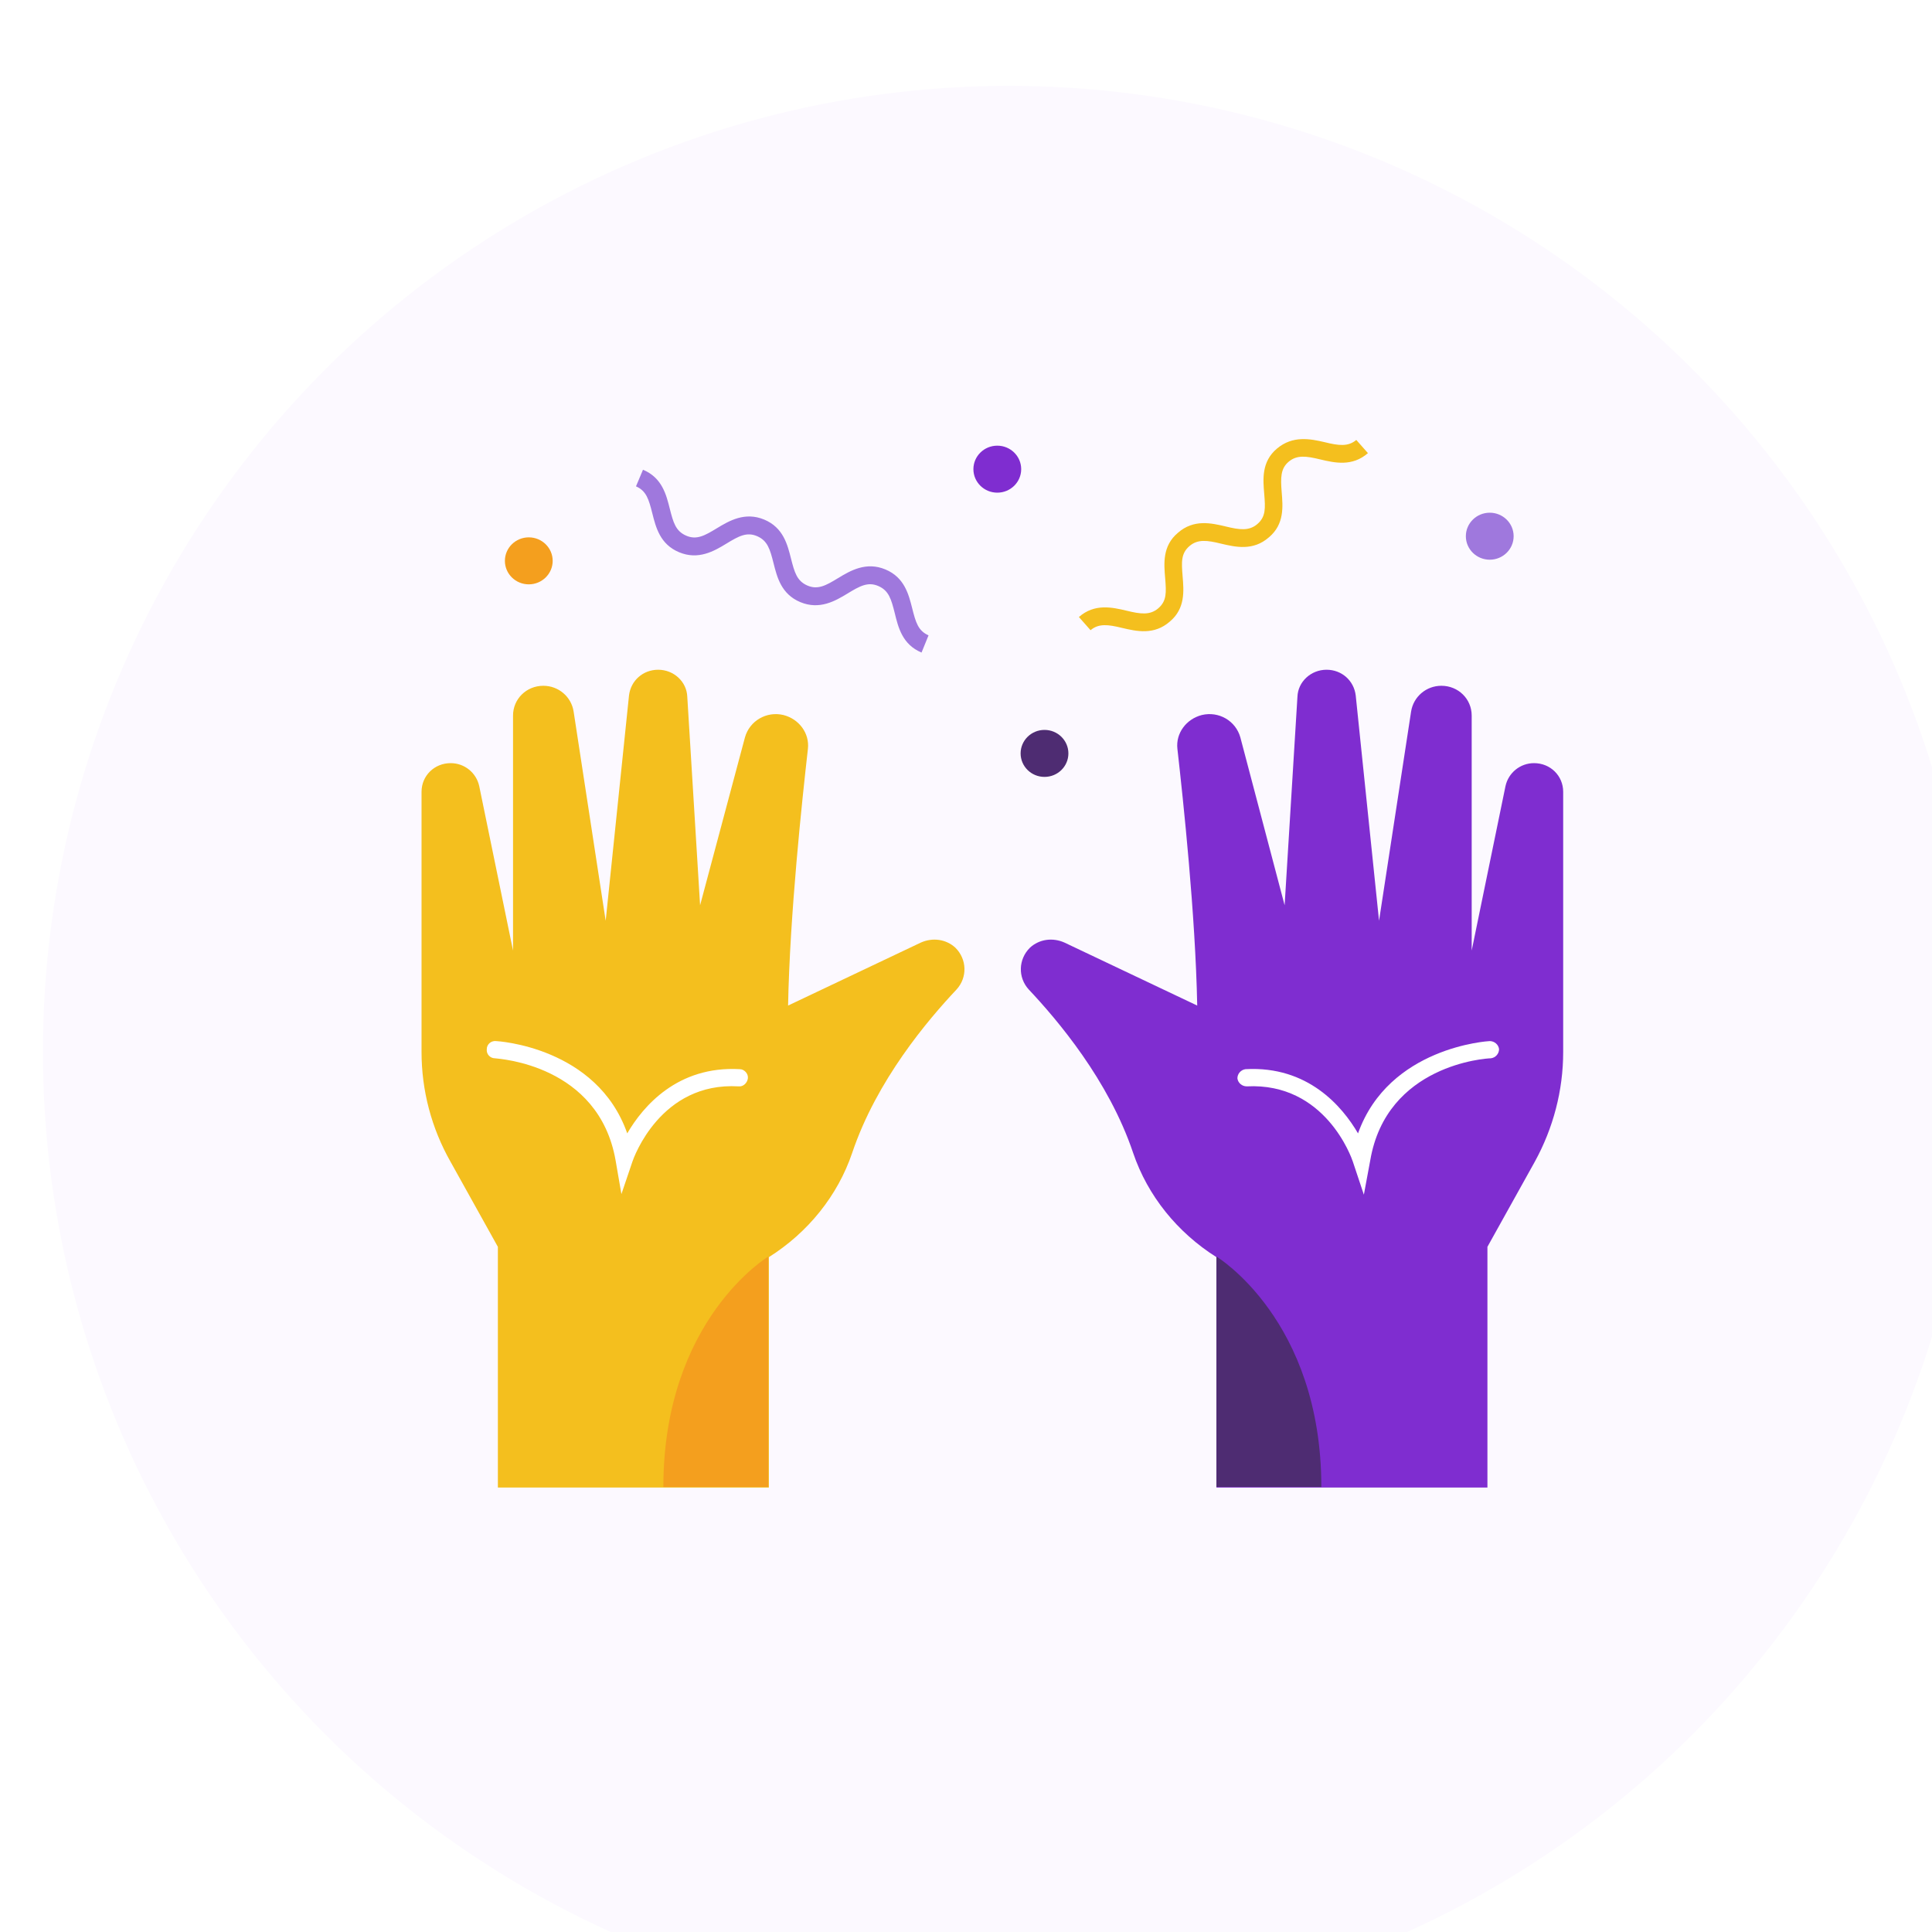 <?xml version="1.0" encoding="UTF-8"?> <svg xmlns="http://www.w3.org/2000/svg" width="90" height="90" viewBox="0 0 90 90" fill="none"><g filter="url(#filter0_i_622_21667)"><circle cx="45" cy="45" r="45" fill="#FCF9FF"></circle></g><path d="M23.193 69.242V58.082L20.994 54.131C20.098 52.556 19.637 50.794 19.637 49.005V36.885C19.637 36.138 20.234 35.55 20.994 35.55C21.646 35.55 22.189 36.004 22.324 36.618L23.899 44.28V33.334C23.899 32.56 24.523 31.946 25.311 31.946C26.016 31.946 26.614 32.453 26.722 33.148L28.215 42.892L29.301 32.4C29.383 31.706 29.953 31.199 30.659 31.199C31.392 31.199 31.989 31.759 32.016 32.453L32.613 42.171L34.703 34.349C34.921 33.575 35.708 33.121 36.495 33.308C37.228 33.495 37.717 34.162 37.636 34.883C37.364 37.286 36.794 42.598 36.712 46.843L42.902 43.906C43.445 43.666 44.069 43.746 44.504 44.147C45.047 44.681 45.074 45.535 44.558 46.096C43.228 47.51 40.839 50.314 39.699 53.704C39.02 55.706 37.636 57.415 35.817 58.563V69.295H23.193V69.242Z" fill="#F4BF1E"></path><path d="M28.948 55.626L28.676 54.051C27.889 49.593 23.247 49.326 23.056 49.299C22.839 49.299 22.649 49.112 22.676 48.872C22.676 48.659 22.866 48.472 23.111 48.498C23.165 48.498 27.807 48.765 29.219 52.797C29.952 51.542 31.554 49.646 34.458 49.806C34.676 49.806 34.866 50.02 34.839 50.234C34.811 50.447 34.621 50.634 34.404 50.607C30.766 50.394 29.518 53.944 29.463 54.105L28.948 55.626Z" fill="white"></path><path d="M69.29 69.242V58.082L71.489 54.131C72.358 52.556 72.819 50.794 72.819 49.005V36.885C72.819 36.138 72.222 35.55 71.462 35.55C70.811 35.55 70.267 36.004 70.132 36.618L68.557 44.28V33.334C68.557 32.56 67.933 31.946 67.145 31.946C66.44 31.946 65.843 32.453 65.734 33.148L64.241 42.892L63.155 32.4C63.073 31.706 62.503 31.199 61.797 31.199C61.065 31.199 60.467 31.759 60.44 32.453L59.843 42.171L57.78 34.349C57.562 33.575 56.775 33.121 55.988 33.308C55.255 33.495 54.766 34.162 54.848 34.883C55.119 37.286 55.689 42.598 55.771 46.843L49.581 43.906C49.038 43.666 48.414 43.746 47.98 44.147C47.437 44.681 47.409 45.535 47.925 46.096C49.255 47.51 51.644 50.314 52.785 53.704C53.463 55.706 54.848 57.415 56.667 58.563V69.295H69.29V69.242Z" fill="#7F2DD0"></path><path d="M63.534 55.653L63.018 54.105C62.964 53.944 61.742 50.42 58.077 50.607C57.86 50.607 57.67 50.447 57.643 50.234C57.643 50.02 57.806 49.833 58.023 49.806C60.927 49.646 62.529 51.542 63.262 52.797C64.701 48.765 69.343 48.498 69.397 48.498C69.615 48.498 69.805 48.658 69.832 48.872C69.832 49.086 69.669 49.273 69.452 49.299C69.234 49.299 64.592 49.593 63.832 54.051L63.534 55.653Z" fill="white"></path><path d="M35.789 58.536C35.789 58.536 30.902 61.473 30.902 69.269H35.789V58.536Z" fill="#F49F1E"></path><path d="M56.666 58.536C56.666 58.536 61.553 61.473 61.553 69.269H56.666V58.536Z" fill="#4E2C72"></path><path d="M24.633 27.221C25.247 27.221 25.746 26.731 25.746 26.127C25.746 25.522 25.247 25.032 24.633 25.032C24.018 25.032 23.52 25.522 23.52 26.127C23.52 26.731 24.018 27.221 24.633 27.221Z" fill="#F49F1E"></path><path d="M69.398 26.073C70.013 26.073 70.511 25.583 70.511 24.978C70.511 24.374 70.013 23.884 69.398 23.884C68.784 23.884 68.285 24.374 68.285 24.978C68.285 25.583 68.784 26.073 69.398 26.073Z" fill="#9F78DD"></path><path d="M48.657 36.191C49.272 36.191 49.77 35.701 49.77 35.097C49.77 34.492 49.272 34.002 48.657 34.002C48.042 34.002 47.544 34.492 47.544 35.097C47.544 35.701 48.042 36.191 48.657 36.191Z" fill="#4E2C72"></path><path d="M46.458 22.95C47.072 22.95 47.571 22.46 47.571 21.855C47.571 21.251 47.072 20.761 46.458 20.761C45.843 20.761 45.345 21.251 45.345 21.855C45.345 22.46 45.843 22.95 46.458 22.95Z" fill="#7F2DD0"></path><path d="M42.929 30.398C42.033 30.024 41.843 29.223 41.68 28.556C41.517 27.915 41.409 27.515 40.92 27.301C40.432 27.088 40.052 27.301 39.481 27.648C38.911 27.995 38.178 28.422 37.282 28.049C36.387 27.675 36.197 26.874 36.034 26.233C35.871 25.593 35.762 25.192 35.274 24.979C34.785 24.765 34.405 24.979 33.835 25.326C33.265 25.673 32.532 26.1 31.636 25.726C30.74 25.352 30.55 24.552 30.387 23.911C30.224 23.27 30.116 22.87 29.627 22.656L29.953 21.882C30.849 22.256 31.039 23.056 31.201 23.697C31.364 24.338 31.473 24.738 31.962 24.952C32.45 25.166 32.83 24.952 33.4 24.605C33.971 24.258 34.703 23.831 35.599 24.204C36.495 24.578 36.685 25.379 36.848 26.02C37.011 26.66 37.12 27.061 37.608 27.275C38.097 27.488 38.477 27.275 39.047 26.927C39.617 26.581 40.35 26.153 41.246 26.527C42.142 26.901 42.332 27.702 42.495 28.342C42.658 28.983 42.766 29.384 43.255 29.597L42.929 30.398Z" fill="#9F78DD"></path><path d="M63.724 21.108C62.991 21.748 62.176 21.561 61.498 21.401C60.846 21.241 60.412 21.188 60.032 21.508C59.652 21.828 59.652 22.256 59.706 22.923C59.76 23.59 59.842 24.418 59.109 25.032C58.376 25.673 57.561 25.486 56.883 25.326C56.231 25.165 55.797 25.112 55.417 25.432C55.01 25.779 55.037 26.18 55.091 26.847C55.145 27.515 55.227 28.342 54.494 28.956C53.761 29.597 52.946 29.41 52.268 29.25C51.616 29.09 51.182 29.037 50.802 29.357L50.259 28.743C50.992 28.102 51.806 28.289 52.485 28.449C53.136 28.609 53.571 28.663 53.951 28.342C54.358 27.995 54.331 27.595 54.277 26.927C54.222 26.26 54.141 25.432 54.874 24.818C55.607 24.178 56.421 24.364 57.1 24.525C57.752 24.685 58.186 24.738 58.566 24.418C58.973 24.071 58.946 23.67 58.892 23.003C58.837 22.336 58.756 21.508 59.489 20.894C60.222 20.28 61.036 20.44 61.715 20.6C62.367 20.761 62.801 20.814 63.181 20.494L63.724 21.108Z" fill="#F4BF1E"></path><defs><filter id="filter0_i_622_21667" x="0" y="0" width="92" height="94" filterUnits="userSpaceOnUse" color-interpolation-filters="sRGB"><feFlood flood-opacity="0" result="BackgroundImageFix"></feFlood><feBlend mode="normal" in="SourceGraphic" in2="BackgroundImageFix" result="shape"></feBlend><feColorMatrix in="SourceAlpha" type="matrix" values="0 0 0 0 0 0 0 0 0 0 0 0 0 0 0 0 0 0 127 0" result="hardAlpha"></feColorMatrix><feOffset dx="2" dy="4"></feOffset><feGaussianBlur stdDeviation="2"></feGaussianBlur><feComposite in2="hardAlpha" operator="arithmetic" k2="-1" k3="1"></feComposite><feColorMatrix type="matrix" values="0 0 0 0 0.142 0 0 0 0 0.056 0 0 0 0 0.233 0 0 0 0.5 0"></feColorMatrix><feBlend mode="normal" in2="shape" result="effect1_innerShadow_622_21667"></feBlend></filter></defs></svg> 